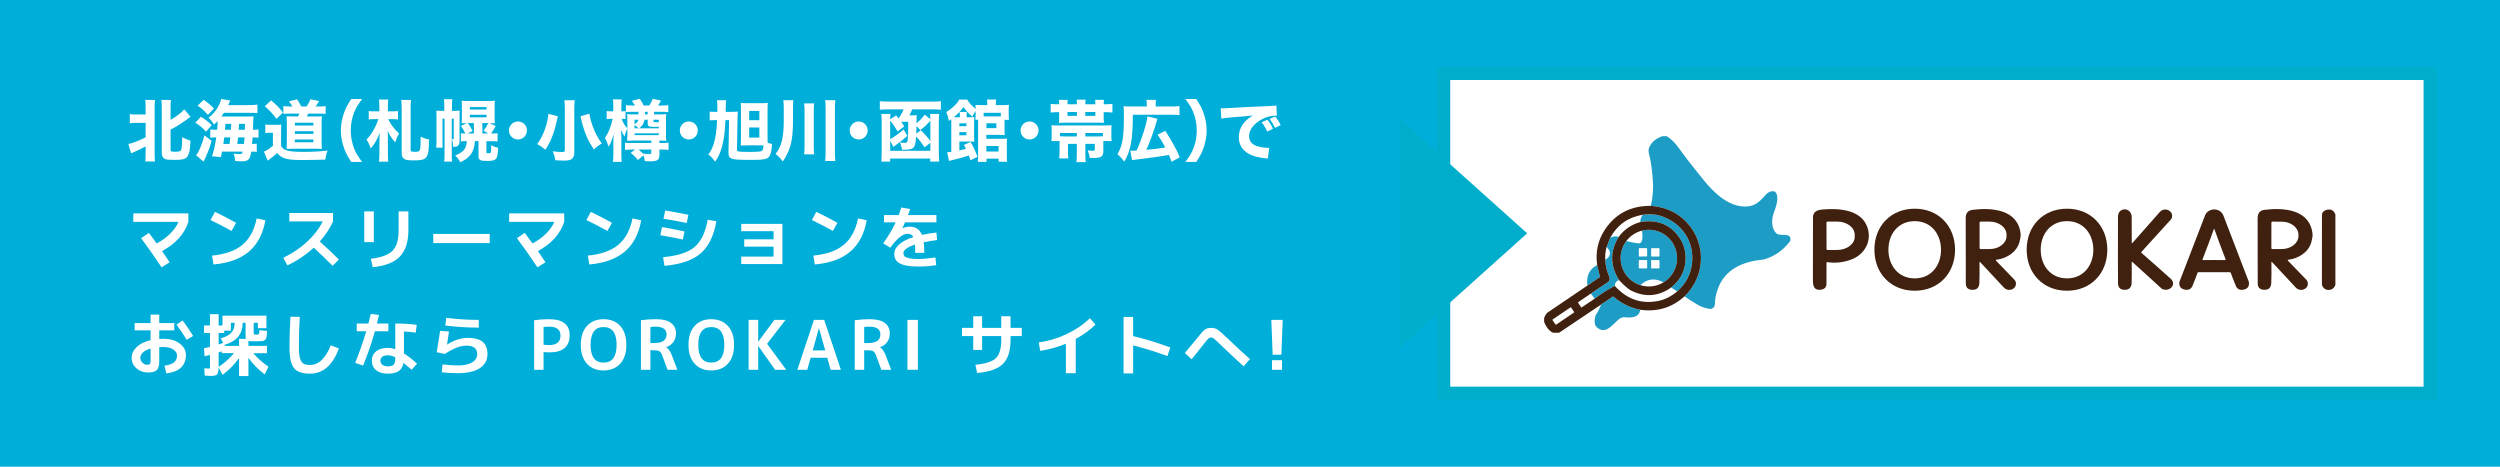 <?xml version="1.0" encoding="UTF-8"?>
<svg id="a" data-name=" レイヤー 1" xmlns="http://www.w3.org/2000/svg" viewBox="0 0 1500 280">
  <defs>
    <style>
      .b {
        fill: #40210f;
      }

      .c {
        fill: #00aeda;
      }

      .d {
        fill: #fff;
      }

      .e {
        fill: #00aecb;
      }

      .f {
        fill: #1d9dc6;
      }
    </style>
  </defs>
  <g>
    <rect class="c" width="1500" height="280"/>
    <g>
      <g>
        <rect class="d" x="866.147" y="44" width="592" height="192"/>
        <path class="e" d="M1454.147,48v184h-584V48h584M1462.147,40h-600v200h600V40h0Z"/>
      </g>
      <g>
        <g>
          <path class="b" d="M1148.776,125.22c14.299-.032,24.224,10.332,24.256,24.559.032,14.227-9.846,24.63-24.144,24.662-14.299.032-24.216-10.324-24.248-24.559-.032-14.227,9.846-24.63,24.136-24.662ZM1164.612,149.763c-.056-9.296-5.919-17.134-15.884-17.071-9.973.056-15.74,7.958-15.685,17.262.056,9.296,5.919,17.134,15.884,17.079,9.973-.064,15.74-7.966,15.685-17.27Z"/>
          <path class="b" d="M1264.392,149.779c.032,14.227-9.846,24.63-24.144,24.662-14.291.024-24.216-10.332-24.248-24.559-.032-14.227,9.846-24.622,24.144-24.654,14.291-.032,24.216,10.324,24.248,24.551ZM1224.427,149.827c-.016,9.304,5.783,17.182,15.756,17.198,9.973.016,15.796-7.846,15.812-17.15.008-9.296-5.791-17.174-15.764-17.19-9.965-.016-15.796,7.846-15.804,17.142Z"/>
          <path class="b" d="M1096.329,157.275c-.2-.031-.387.106-.418.306-.003.02-.004.04-.004.06.032,4.87.021,9.094-.032,12.674-.032,2.06-1.16,3.231-3.385,3.513-4.206.534-4.74-2.406-4.748-5.982-.021-21.072-.003-33.576.056-37.511.04-3.162,2.318-4.333,5.369-4.604,9.145-.836,22.591-.406,26.893,9.678,3.505,8.205-.645,16.864-8.842,20.122-4.849,1.922-9.811,2.504-14.888,1.745ZM1095.891,133.497l.032,15.964c0,.295.239.534.534.534l5.831-.016c5.827-.011,10.545-3.534,10.539-7.87v-1.322c-.006-4.338-4.736-7.847-10.565-7.838-.002,0-.004,0-.006,0l-5.831.016c-.295,0-.534.239-.534.534h0Z"/>
          <path class="b" d="M1197.782,155.849c-.174.023-.297.183-.275.357.009.066.038.128.083.176l10.993,11.375c1.363,1.406,1.327,3.65-.078,5.012-.118.114-.243.22-.376.317l-.008.008c-1.796,1.312-4.287,1.076-5.799-.55l-14.259-15.31c-.073-.083-.2-.087-.283-.01-.042.04-.067.095-.068.153.053,5.937.016,10.122-.112,12.554-.143,2.809-1.641,4.126-4.493,3.951-2.374-.143-3.582-1.389-3.624-3.736-.048-2.528-.069-15.613-.064-39.256,0-2.974,1.344-4.631,4.031-4.971,11.447-1.458,27.442-.414,28.932,14.562.101,1.051-.138,2.645-.717,4.779-1.681,6.15-7.814,9.894-13.884,10.587ZM1187.753,133.56v15.294c0,.321.26.582.582.582h5.473c5.587,0,10.117-3.502,10.117-7.822v-.813c0-4.32-4.529-7.822-10.117-7.822h-5.473c-.321,0-.582.26-.582.582h0Z"/>
          <path class="b" d="M1372.926,155.849c-.174.023-.297.183-.275.357.009.066.038.128.083.176l10.985,11.367c1.363,1.406,1.327,3.65-.078,5.012-.118.114-.243.22-.376.317l-.008.008c-1.796,1.312-4.287,1.076-5.799-.55l-14.251-15.31c-.073-.083-.2-.087-.283-.01-.042.04-.067.095-.068.153.053,5.937.016,10.122-.112,12.554-.143,2.809-1.641,4.126-4.493,3.951-2.374-.149-3.582-1.394-3.624-3.736-.048-2.528-.066-15.61-.056-39.248.005-2.974,1.349-4.631,4.031-4.971,11.447-1.45,27.434-.406,28.924,14.569.101,1.051-.138,2.642-.717,4.772-1.681,6.15-7.814,9.894-13.884,10.587ZM1362.842,133.465l-.032,15.47c0,.273.221.494.494.494l5.632.016c5.583.011,10.116-3.483,10.124-7.803,0-.001,0-.002 0-.003v-.813c.006-4.319-4.512-7.828-10.093-7.838l-5.632-.016c-.273,0-.494.221-.494.494Z"/>
          <path class="b" d="M1279.328,157.107c-.077-.066-.192-.057-.258.019-.028.032-.044.073-.044.116.058,5.932.042,10.087-.048,12.467-.112,2.815-1.503,4.209-4.174,4.182-2.629-.021-3.959-1.336-3.991-3.943-.064-4.742-.072-18.08-.024-40.012.016-5.608,7.759-5.919,8.221.016.048.6.061,5.9.04,15.9.002.083.069.151.149.152.041.001.08-.017.106-.048l16.601-18.799c1.493-1.685,4.028-1.942,5.823-.589l.159.127c1.552,1.165,1.863,3.369.695,4.924-.066.088-.136.172-.21.254l-17.509,19.261c-.158.177-.148.444.022.597.003.003.006.006.01.008,5.757,5.008,11.646,10.223,17.668,15.645,1.45,1.306,1.856,3.553.247,5.098-1.397,1.354-3.109,1.721-5.138,1.099-.215-.063-.414-.175-.581-.327l-17.764-16.147Z"/>
          <path class="b" d="M1328.525,125.674c2.438.008,4.62,1.338,5.504,3.624,2.151,5.56,7.238,18.818,15.262,39.773.053.143.085.293.096.446.197,2.395-.903,3.821-3.298,4.278-2.278.435-3.826-.358-4.644-2.382-1.8-4.445-2.764-6.954-2.892-7.528-.066-.302-.321-.525-.629-.55-.186-.016-3.33-.027-9.432-.032-6.096-.005-9.238,0-9.424.016-.311.021-.571.245-.637.55-.127.574-1.094,3.083-2.9,7.528-.818,2.023-2.366,2.815-4.644,2.374-2.395-.462-3.494-1.891-3.298-4.286.013-.154.048-.304.104-.446,8.051-20.945,13.157-34.195,15.318-39.749.884-2.286,3.067-3.616,5.512-3.616ZM1328.445,156.016c3.075.005,5.295.016,6.659.032.163 0.0.296-.128.298-.287 0-.035-.006-.071-.019-.104-2.491-6.431-4.734-12.48-6.731-18.146-.032-.085-.093-.127-.183-.127-.085,0-.143.042-.175.127-2.013,5.661-4.275,11.702-6.787,18.122-.062.146.01.314.161.376.037.015.078.023.118.022,1.365-.016,3.585-.021,6.659-.016Z"/>
          <path class="b" d="M1401.237,128.725v42.115c-1.171,4.118-6.882,4.222-8.038.127-.037-.122-.056-.245-.056-.366-.037-16.978-.027-30.865.032-41.661.008-1.784,1.713-2.947,3.401-3.178,2.315-.319,3.869.669,4.66,2.963Z"/>
        </g>
        <g>
          <path class="f" d="M1000.102,81.727c2.629,1.673,5.069,4.097,7.321,7.273,3.335,4.71,8.178,10.969,14.53,18.775,6.397,7.862,15.677,17.134,26.813,16.059,4.787-.462,7.639-3.497,10.722-7.034,1.386-1.588,3.048-2.26,4.987-2.015.282.036.54.172.725.382,2.836,3.258.04,9.718-1.155,13.271-1.227,3.624-1.219,9.097,2.031,11.766,2.079,1.713,8.874-.98,8.149,3.895-.042.293-.157.57-.335.805-4.041,5.321-9.171,8.89-15.39,10.706-.35.101-.71.17-1.075.207-11.853,1.115-22.272,5.815-26.518,16.983-1.232,3.234-1.888,6.322-1.968,9.264-.032,1.152-.266,1.928-.701,2.326-.802.743-1.529,1.067-2.183.972-2.703-.393-5.109-1.187-7.217-2.382-2.73-1.551-5.441-3.271-8.133-5.162,13.685-13.231,12.96-34.492-1.028-46.672-5.162-4.498-11.561-7.044-19.198-7.639,1.312-5.502,1.675-11.261,1.091-17.278-.595-6.118-1.237-10.403-1.928-12.857-.568-2.007-.645-3.539-.231-4.596,1.426-3.664,4.421-5.783,7.958-7.05h2.732Z"/>
          <path class="f" d="M1006.331,174.863l-3.624-2.374c4.886-3.983,7.684-8.749,8.396-14.299.733-5.73-.297-10.738-3.091-15.024-5.449-8.364-13.377-11.681-23.786-9.949-.138-1.413.35-2.868,1.466-4.365,4.126-.462,7.483-.3,10.069.486,13.311,4.031,21.261,15.725,19.373,29.426-.855,6.176-3.789,11.542-8.802,16.099Z"/>
          <path class="f" d="M998.118,169.407c-5.13-2.751-9.777-2.193-13.94,1.673-1.033-.328-2.034-.758-2.987-1.282-7.192-3.939-10.549-12.474-7.974-20.273.486-1.47,1.17-2.866,2.031-4.15.17-.249.345-.497.526-.741,2.416.627,4.774,1.086,7.074,1.378,3.298.414,2.669-5.186,2.35-7.623,7.394-1.849,15.112,1.479,18.863,8.133,2.353,4.18,2.836,9.162,1.33,13.717-1.192,3.613-3.56,6.718-6.723,8.818-.18.122-.364.239-.55.35ZM988.273,149.244c-.001-.198-.162-.358-.36-.357h0l-4.27.015c-.198.001-.358.162-.357.36l.015,4.286c.001.198.162.358.36.357h0l4.27-.015c.198-.001.358-.162.357-.36h0s-.015-4.286-.015-4.286ZM995.693,149.226c0-.176-.142-.319-.318-.319l-4.365-.008c-.176-0-.319.142-.319.318h0s-.008,4.365-.008,4.365c-0.0.176.142.319.318.319h0l4.365.008c.176 0.0.319-.142.319-.318h0s.008-4.365.008-4.365ZM988.304,156.383c.001-.194-.156-.351-.349-.352l-4.317-.015c-.194-.001-.351.156-.352.349l-.015,4.317c-.001.194.156.351.349.352l4.317.015c.194.001.351-.156.352-.349l.015-4.317ZM995.681,156.334c-.001-.172-.14-.31-.312-.31l-4.397.015c-.172.001-.31.14-.31.312l.015,4.397c.001.172.14.31.312.31l4.397-.015c.172-.001.31-.14.31-.312l-.015-4.397Z"/>
          <path class="f" d="M971.226,142.116c-5.305,8.63-5.234,17.278.215,25.945-1.662.542-2.517,1.697-2.565,3.465-4.079,2.13-8.104,4.687-12.076,7.671l-2.302-3.043c3.298-2.246,6.646-4.498,10.045-6.755,1.776-1.171,1.442-2.501.645-4.341-1.264-2.953-1.936-5.996-2.015-9.129,1.524-1.02,2.416-2.021,2.677-3.003.653-2.469-.876-3.154-1.824-4.859l2.127-5.457c1.699-.882,3.391-1.046,5.074-.494Z"/>
          <path class="f" d="M958.265,158.995l1.657,6.811c.053.225-.039.46-.231.589l-7.249,4.939c-.807-5.677,1.134-9.79,5.823-12.339Z"/>
          <path class="f" d="M984.122,185.856c-.478,4.612-5.441,4.947-8.786,4.509-1.731-.223-3.319.388-4.764,1.832-1.715,1.71-3.303,3.149-4.764,4.317-2.613,2.092-5.165,2.063-7.655-.088-1.824-1.585-1.498-4.899-.908-6.906.074-.264.192-.514.35-.741,1.259-1.827,2.281-3.845,3.067-6.054l6.875-4.684c.193-.132.454-.116.637.04,4.636,3.999,9.952,6.59,15.948,7.775Z"/>
        </g>
        <g>
          <path class="b" d="M990.479,123.508c7.637.595,14.036,3.141,19.198,7.639,13.988,12.18,14.713,33.441,1.028,46.672-7.53,6.787-16.391,9.466-26.582,8.038-5.996-1.184-11.311-3.776-15.948-7.775-.183-.156-.445-.172-.637-.04l-6.875,4.684-25.18,16.896h-3.593c-2.613-.852-4.477-4.071-5.417-6.468v-2.334c.589-1.667,1.354-2.817,2.294-3.449,7.992-5.374,15.884-10.719,23.674-16.035l7.249-4.939c.192-.129.284-.364.231-.589l-1.657-6.811c-1.046-7.891.52-14.976,4.7-21.253,6.367-9.559,15.539-14.304,27.514-14.235ZM985.692,128.853c-8.752,1.423-15.265,6.009-19.54,13.757l-2.127,5.457c-.759,2.581-1.044,5.202-.852,7.862.08,3.133.751,6.176,2.015,9.129.797,1.84,1.131,3.17-.645,4.341-3.399,2.257-6.747,4.509-10.045,6.755l-7.536,5.122c-.137.088-.175.273-.085.413.002.003.004.006.006.009l1.824,2.7c.066.098.201.123.303.056l7.791-5.257c3.972-2.985,7.998-5.542,12.076-7.671,7.068,7.87,15.571,10.926,25.507,9.169,4.163-.738,8.146-2.682,11.949-5.831,5.013-4.556,7.947-9.923,8.802-16.099,1.888-13.701-6.062-25.395-19.373-29.426-2.586-.786-5.943-.948-10.069-.486ZM942.628,184.502c-.074-.114-.227-.147-.342-.072-0.0 0-.001 0-.001.001l-10.722,7.265c-.114.074-.147.227-.072.342 0.0 0.0 0.0.001.001.001l1.824,2.684c.074.114.227.147.342.072 0-0.0.001-0.0.001-.001l10.722-7.265c.114-.074.147-.227.072-.342-0-0-0-.001-.001-.001l-1.824-2.684Z"/>
          <path class="b" d="M1002.707,172.489c-7.546,5.326-15.427,6.009-23.643,2.047-.786-.377-1.535-.847-2.246-1.41-.696-.552-1.37-1.126-2.023-1.721-1.2-1.099-2.318-2.215-3.354-3.346-5.449-8.667-5.52-17.315-.215-25.945,3.239-4.408,7.573-7.374,13-8.898,10.409-1.731,18.337,1.585,23.786,9.949,2.793,4.286,3.824,9.293,3.091,15.024-.712,5.55-3.51,10.316-8.396,14.299ZM985.198,138.388c-3.669.913-6.928,3.036-9.256,6.03-.053.069-.109.141-.167.215-.18.244-.356.492-.526.741-.862,1.284-1.545,2.681-2.031,4.15-2.575,7.799.782,16.334,7.974,20.273.954.525,1.954.954,2.987,1.282,4.209,1.344,8.773.987,12.721-.996.414-.207.821-.433,1.219-.677.186-.111.369-.228.55-.35,3.163-2.1,5.531-5.205,6.723-8.818,1.506-4.555,1.022-9.537-1.33-13.717-3.751-6.654-11.469-9.982-18.863-8.133Z"/>
        </g>
      </g>
    </g>
    <polygon class="e" points="916.323 140 839.871 71.429 839.871 208.57 916.323 140"/>
  </g>
  <g>
    <g>
      <path class="d" d="M79.972,133.139v-5.084h33.047v5.084c-2.379,7.27-7.641,13.105-15.785,17.506,1.803,2.625,3.32,4.865,4.551,6.725l-4.838,3.033c-4.074-6.15-8.174-11.984-12.301-17.506l4.715-3.158c1.258,1.668,2.801,3.773,4.633,6.314,3.061-1.584,5.762-3.539,8.098-5.863,2.338-2.322,3.998-4.674,4.982-7.051h-27.102Z"/>
      <path class="d" d="M126.343,132.031l2.624-4.92c4.127,1.967,8.364,4.168,12.71,6.6l-2.747,4.84c-3.663-2.051-7.858-4.225-12.587-6.52ZM154.018,131.047l5.207,1.148c-1.449,8.117-4.729,14.363-9.84,18.736s-12.218,6.957-21.32,7.75l-.819-5.33c7.926-.766,14.015-2.932,18.265-6.5,4.25-3.566,7.086-8.834,8.508-15.805Z"/>
      <path class="d" d="M173.575,132.852v-5.043h26.24v5.043c-1.914,4.264-4.565,8.281-7.954,12.053,4.373,3.938,8.2,7.545,11.48,10.824l-3.772,3.73c-3.991-3.99-7.776-7.611-11.357-10.863-4.729,4.373-9.99,7.912-15.784,10.617l-2.46-4.51c5.493-2.705,10.25-5.916,14.268-9.635,4.018-3.717,7.175-7.789,9.471-12.217h-20.131Z"/>
      <path class="d" d="M218.552,145.273v-18.449h5.74v18.449h-5.74ZM239.175,126.824h5.863v11.234c0,7.051-1.716,12.348-5.146,15.887-3.431,3.541-8.85,5.664-16.257,6.375l-1.147-5.043c6.313-.764,10.673-2.391,13.079-4.879,2.404-2.486,3.607-6.561,3.607-12.217v-11.357Z"/>
      <path class="d" d="M259.963,145.848v-5.494h33.865v5.494h-33.865Z"/>
      <path class="d" d="M305.472,133.139v-5.084h33.047v5.084c-2.379,7.27-7.641,13.105-15.785,17.506,1.804,2.625,3.32,4.865,4.551,6.725l-4.838,3.033c-4.073-6.15-8.173-11.984-12.3-17.506l4.715-3.158c1.257,1.668,2.801,3.773,4.633,6.314,3.061-1.584,5.761-3.539,8.098-5.863,2.337-2.322,3.997-4.674,4.981-7.051h-27.102Z"/>
      <path class="d" d="M351.843,132.031l2.624-4.92c4.127,1.967,8.364,4.168,12.71,6.6l-2.747,4.84c-3.663-2.051-7.858-4.225-12.587-6.52ZM379.518,131.047l5.207,1.148c-1.449,8.117-4.729,14.363-9.84,18.736s-12.218,6.957-21.32,7.75l-.819-5.33c7.926-.766,14.015-2.932,18.265-6.5,4.25-3.566,7.086-8.834,8.508-15.805Z"/>
      <path class="d" d="M396.205,141.133l.984-4.879c3.58.602,8.09,1.477,13.53,2.623l-1.025,4.84c-4.894-1.039-9.389-1.9-13.489-2.584ZM397.846,154.293c8.609-.736,14.883-2.746,18.818-6.025,3.937-3.281,6.587-8.748,7.954-16.4l5.207.861c-1.558,8.828-4.729,15.285-9.512,19.371-4.784,4.088-12,6.553-21.648,7.4l-.819-5.207ZM398.092,131.211l1.024-4.92c4.346.711,8.992,1.572,13.94,2.582l-1.025,4.92c-4.947-1.01-9.594-1.871-13.939-2.582Z"/>
      <path class="d" d="M444.749,134.326h24.682v24.109h-24.682v-4.469h19.393v-5.986h-17.589v-4.387h17.589v-4.881h-19.393v-4.387Z"/>
      <path class="d" d="M487.144,132.031l2.624-4.92c4.127,1.967,8.364,4.168,12.71,6.6l-2.747,4.84c-3.663-2.051-7.858-4.225-12.587-6.52ZM514.818,131.047l5.207,1.148c-1.449,8.117-4.729,14.363-9.84,18.736s-12.218,6.957-21.32,7.75l-.819-5.33c7.926-.766,14.015-2.932,18.265-6.5,4.25-3.566,7.086-8.834,8.508-15.805Z"/>
      <path class="d" d="M561.271,154.457l.45,4.635c-3.607.545-7.161.818-10.659.818-5.14,0-8.843-.607-11.111-1.824-2.27-1.215-3.403-3.109-3.403-5.678,0-2.051.949-3.943,2.85-5.68,1.899-1.734,4.763-3.217,8.59-4.447-.629-1.34-1.791-2.01-3.485-2.01-2.897,0-6.328,2.775-10.291,8.324l-4.305-2.584c3.198-4.455,5.699-8.664,7.503-12.627h-7.011v-4.348h8.814c.547-1.447,1.08-2.965,1.6-4.551l5.289.984c-.328.984-.766,2.174-1.312,3.566h17.056v4.348h-18.818c-.328.764-.848,1.912-1.559,3.443l.041.082c1.503-.602,2.911-.902,4.224-.902,3.662,0,6.136,1.641,7.421,4.92,2.924-.602,5.822-1.066,8.691-1.395l.41,4.51c-2.405.275-5.084.713-8.036,1.312.246,1.805.369,3.924.369,6.355h-5.453c0-2.105-.055-3.758-.164-4.961-2.241.738-3.956,1.551-5.146,2.439-1.188.889-1.783,1.77-1.783,2.645,0,.766.205,1.387.615,1.865s1.298.881,2.665,1.209c1.366.328,3.28.492,5.74.492,2.788,0,6.19-.312,10.209-.943v-0Z"/>
    </g>
    <g>
      <path class="d" d="M80.792,193.857h9.553v-5.084h5.207v5.084h9.02v4.346h-9.02v5.166c1.039-.055,1.857-.082,2.459-.082,4.045,0,7.312.943,9.801,2.83,2.486,1.885,3.73,4.168,3.73,6.846,0,3.227-.992,5.768-2.973,7.627-1.982,1.859-4.914,3.006-8.795,3.443l-1.107-4.633c2.625-.328,4.537-.99,5.74-1.988s1.805-2.385,1.805-4.162c0-1.365-.746-2.547-2.234-3.545-1.49-.998-3.479-1.498-5.967-1.498-.602,0-1.42.029-2.459.082v8.529c0,2.514-.492,4.258-1.477,5.227-.984.971-2.732,1.455-5.248,1.455-2.732,0-5.057-.84-6.969-2.521-1.914-1.68-2.871-3.75-2.871-6.211,0-2.404.99-4.57,2.973-6.498s4.777-3.314,8.385-4.162v-5.904h-9.553v-4.346ZM90.345,209.109c-2.023.574-3.553,1.361-4.592,2.357-1.039.998-1.559,2.098-1.559,3.301,0,1.066.432,2.016,1.291,2.85.861.834,1.797,1.25,2.809,1.25.793,0,1.334-.164,1.621-.492.285-.328.43-.941.43-1.844,0,0,0-7.422,0-7.422ZM105.884,194.801l3.648-2.582c2.434,3.225,4.551,6.34,6.355,9.348l-3.854,2.295c-1.914-3.17-3.965-6.191-6.15-9.061Z"/>
      <path class="d" d="M153.034,204.764h-1.354c-1.066,0-1.941-.068-2.624-.205v2.953h11.111v4.387h-8.159c2.269,2.787,5.289,5.508,9.061,8.158l-2.255,4.592c-3.936-3.006-7.188-6.326-9.758-9.963v10.947h-5.617v-10.824c-2.651,3.771-5.944,7.135-9.881,10.086l-2.419-4.346c-.055,2.24-.369,3.635-.943,4.182-.573.547-1.913.82-4.018.82-.41,0-1.531-.068-3.362-.205l-.246-4.387c1.585.137,2.515.205,2.788.205.301,0,.479-.082.533-.246s.082-.711.082-1.641v-6.314c-1.476.385-2.556.643-3.239.779l-.328-4.797c1.859-.41,3.048-.668,3.567-.779v-8.363h-3.567v-4.51h3.567v-6.766h5.207v6.766h2.296v-5.904h26.363v7.545h-5.125v-3.24h-2.501v5.699c0,.656.026,1.039.082,1.148.055.109.231.164.533.164.082,0,.226.006.43.02.205.016.362.021.472.021s.246-.006.41-.021c.164-.014.301-.02.41-.02.437-.027.718-.164.841-.41s.211-.984.267-2.215l4.592.492c-.082,1.613-.171,2.768-.267,3.465-.097.697-.383,1.285-.861,1.764s-1.032.752-1.66.82c-.629.068-1.682.115-3.157.143h-1.271ZM133.928,205.707l-1.517-2.707c2.951-.791,5.09-1.926,6.416-3.402,1.325-1.477,1.988-3.443,1.988-5.904h-2.296v4.715h-4.018v1.395h-3.321v6.889c.875-.301,1.79-.629,2.747-.984ZM140.364,211.898h-7.257v-1.107c-.137.055-.431.158-.881.307-.451.15-.8.268-1.046.35v8.691c3.826-2.623,6.888-5.371,9.184-8.24ZM147.54,203.328c-.138-.381-.205-.982-.205-1.803v-7.832h-1.723c0,6.697-3.635,11.098-10.905,13.203l.082.615h8.65v-4.184h4.101Z"/>
      <path class="d" d="M174.272,190.004l5.576.164c-.355,6.396-.533,12.451-.533,18.162,0,2.953.239,5.201.718,6.746.478,1.543,1.168,2.582,2.07,3.115.901.533,2.199.799,3.895.799,5.193,0,9.349-3.936,12.464-11.807l4.88,1.885c-3.745,10.086-9.526,15.129-17.344,15.129-4.646,0-7.858-1.127-9.635-3.383-1.777-2.254-2.665-6.416-2.665-12.484,0-5.848.191-11.957.574-18.326Z"/>
      <path class="d" d="M214.042,198.777v-4.674h7.011c.602-2.322,1.08-4.25,1.436-5.781l4.92.656c-.328,1.586-.738,3.295-1.23,5.125h6.848v4.674h-8.077c-2.051,7.217-4.415,14.064-7.094,20.541l-4.756-1.598c2.515-6.205,4.729-12.52,6.643-18.943h-5.699ZM249.425,199.598c-2.269-.383-4.619-.615-7.052-.697v13.162c2.378,1.475,5.002,3.525,7.872,6.148l-3.239,3.609c-1.64-1.422-3.267-2.773-4.879-4.059-.41,2.213-1.381,3.84-2.911,4.879-1.531,1.037-3.677,1.557-6.437,1.557-3.034,0-5.406-.697-7.114-2.09-1.708-1.395-2.562-3.295-2.562-5.699,0-2.352.841-4.217,2.521-5.598,1.682-1.379,4.065-2.07,7.155-2.07,1.394,0,2.855.26,4.387.779v-15.416c4.838,0,9.129.273,12.874.82l-.615,4.674ZM237.166,214.398c-1.613-.82-3.075-1.23-4.387-1.23-1.504,0-2.632.287-3.383.861-.752.574-1.128,1.367-1.128,2.379,0,1.066.396,1.9,1.189,2.5.792.602,1.899.902,3.321.902,1.667,0,2.814-.342,3.443-1.025.629-.682.943-1.98.943-3.895v-.492Z"/>
      <path class="d" d="M264.062,198.49l5.33.41c-.246,2.051-.629,4.66-1.148,7.832l.082.041c1.805-1.258,3.813-2.248,6.027-2.973s4.291-1.088,6.232-1.088c4.072,0,7.072.801,8.999,2.4,1.927,1.598,2.891,4.037,2.891,7.318,0,3.635-1.531,6.457-4.592,8.465-3.062,2.01-7.503,3.014-13.325,3.014-3.198,0-6.342-.178-9.43-.533l.368-4.715c3.991.41,7.012.615,9.062.615,3.771,0,6.676-.607,8.713-1.824,2.035-1.215,3.054-2.891,3.054-5.021,0-3.363-2.187-5.043-6.56-5.043-3.608,0-7.899,1.666-12.874,5.002l-4.879-1.066c.819-4.646,1.503-8.924,2.05-12.834ZM267.753,190.701c6.45.82,12.956,1.23,19.516,1.23v4.633c-6.752,0-13.448-.41-20.09-1.23l.574-4.633Z"/>
      <path class="d" d="M320.478,192.137c2.842-.41,5.849-.615,9.02-.615,4.101,0,7.175.812,9.226,2.439,2.05,1.625,3.074,3.984,3.074,7.072,0,3.416-.99,6-2.972,7.748-1.982,1.75-4.914,2.625-8.795,2.625-1.586,0-2.884-.055-3.895-.164v10.619h-5.658v-29.725ZM326.136,206.814c1.038.164,2.158.246,3.361.246,2.214,0,3.901-.486,5.063-1.457,1.162-.969,1.743-2.357,1.743-4.16,0-3.635-2.27-5.453-6.807-5.453-1.229,0-2.351.082-3.361.246v10.578Z"/>
      <path class="d" d="M372.138,218.211c-2.46,2.707-5.795,4.061-10.004,4.061s-7.537-1.354-9.983-4.061c-2.446-2.705-3.67-6.477-3.67-11.314s1.224-8.611,3.67-11.316c2.446-2.707,5.774-4.059,9.983-4.059s7.544,1.352,10.004,4.059c2.46,2.705,3.69,6.479,3.69,11.316s-1.23,8.609-3.69,11.314ZM362.134,196.236c-5.193,0-7.79,3.553-7.79,10.66s2.597,10.66,7.79,10.66c5.221,0,7.831-3.553,7.831-10.66s-2.61-10.66-7.831-10.66Z"/>
      <path class="d" d="M390.219,210.176v11.686h-5.658v-29.725c2.788-.41,5.794-.615,9.02-.615,4.019,0,7.024.744,9.021,2.234,1.994,1.49,2.993,3.588,2.993,6.293,0,1.969-.527,3.689-1.579,5.166-1.053,1.477-2.48,2.502-4.284,3.074v.082c1.312.766,2.445,2.393,3.402,4.879l3.28,8.611h-5.903l-3.116-8.488c-.492-1.311-1.053-2.172-1.682-2.582s-1.708-.615-3.238-.615h-2.255ZM390.219,205.83h2.419c4.864,0,7.298-1.736,7.298-5.207,0-3.088-2.255-4.633-6.766-4.633-1.121,0-2.104.082-2.951.246v9.594Z"/>
      <path class="d" d="M436.753,218.211c-2.46,2.707-5.795,4.061-10.004,4.061s-7.537-1.354-9.983-4.061c-2.446-2.705-3.67-6.477-3.67-11.314s1.224-8.611,3.67-11.316c2.446-2.707,5.774-4.059,9.983-4.059s7.544,1.352,10.004,4.059c2.46,2.705,3.69,6.479,3.69,11.316s-1.23,8.609-3.69,11.314ZM426.749,196.236c-5.193,0-7.79,3.553-7.79,10.66s2.597,10.66,7.79,10.66c5.221,0,7.831-3.553,7.831-10.66s-2.61-10.66-7.831-10.66Z"/>
      <path class="d" d="M454.915,191.932v12.996h.082l9.636-12.996h6.683l-11.07,14.35,11.48,15.58h-6.683l-10.046-14.227h-.082v14.227h-5.739v-29.93h5.739Z"/>
      <path class="d" d="M478.408,221.861l9.963-29.93h6.149l10.004,29.93h-6.149l-2.009-7.217h-9.964l-2.05,7.217h-5.944ZM487.633,210.258h7.503l-3.73-13.283h-.082l-3.69,13.283Z"/>
      <path class="d" d="M518.507,210.176v11.686h-5.658v-29.725c2.788-.41,5.794-.615,9.02-.615,4.019,0,7.024.744,9.021,2.234,1.994,1.49,2.993,3.588,2.993,6.293,0,1.969-.527,3.689-1.579,5.166-1.053,1.477-2.48,2.502-4.284,3.074v.082c1.312.766,2.445,2.393,3.402,4.879l3.28,8.611h-5.903l-3.116-8.488c-.492-1.311-1.053-2.172-1.682-2.582s-1.708-.615-3.238-.615h-2.255ZM518.507,205.83h2.419c4.864,0,7.298-1.736,7.298-5.207,0-3.088-2.255-4.633-6.766-4.633-1.121,0-2.104.082-2.951.246v9.594Z"/>
      <path class="d" d="M544.458,221.861v-29.93h6.273v29.93h-6.273Z"/>
      <path class="d" d="M577.217,196.729h6.724v-6.971h5.33v6.971h11.48v-6.971h5.576v6.971h6.724v4.92h-6.724v2.295c0,6.561-1.518,11.352-4.552,14.371-3.033,3.02-8.199,4.844-15.498,5.473l-1.024-4.92c6.067-.6,10.168-1.934,12.3-3.996,2.132-2.064,3.198-5.707,3.198-10.928v-2.295h-11.48v8.322h-5.33v-8.322h-6.724v-4.92Z"/>
      <path class="d" d="M623.26,205.461c5.794-.793,11.432-2.494,16.912-5.105,5.479-2.609,10.065-5.76,13.756-9.449l3.361,3.854c-3.226,3.197-7.175,6.068-11.849,8.609v20.541h-5.904v-17.711c-5.057,2.131-10.195,3.566-15.416,4.305l-.86-5.043Z"/>
      <path class="d" d="M674.141,190.168h5.74v11.48c7.106,1.721,14.541,4.004,22.304,6.846l-1.722,5.166c-6.833-2.541-13.694-4.674-20.582-6.395v16.768h-5.74v-33.865Z"/>
      <path class="d" d="M714.936,215.547l-4.018-3.771c2.65-3.117,4.852-5.768,6.601-7.955,2.569-3.252,4.332-5.248,5.289-5.986.956-.736,2.269-1.105,3.936-1.105,1.503,0,2.788.355,3.854,1.064,1.066.713,3.389,2.775,6.97,6.191,4.482,4.293,8.61,8.119,12.382,11.48l-3.771,4.305c-4.729-4.264-9.458-8.678-14.187-13.242-1.886-1.832-3.123-2.967-3.71-3.404-.588-.436-1.142-.654-1.661-.654-.547,0-1.08.232-1.599.695-.52.467-1.463,1.586-2.829,3.363-2.433,3.143-4.852,6.15-7.257,9.02Z"/>
      <path class="d" d="M762.782,191.932h6.848l-.82,20.91h-5.207l-.82-20.91ZM763.192,221.861v-5.74h6.027v5.74h-6.027Z"/>
    </g>
  </g>
  <g>
    <path class="d" d="M81.777,73.73c-1.84,0-2.879.04-3.879.2v-5.439c1.08.16,1.88.2,3.879.2h5.599v-3.919c0-2.359-.04-3.359-.24-4.799h5.879c-.2,1.359-.24,2.439-.24,4.799v27.076c0,2.52.04,3.599.24,5.039h-5.879c.2-1.4.24-2.64.24-5.119v-3.919c-2.2,1.2-4.239,2.2-6.839,3.319-.88.36-1.32.56-1.88.84l-1.64-5.639c1.2-.2,2.04-.44,3.319-.92,3.28-1.24,4.679-1.84,7.039-3.04v-8.679h-5.599ZM102.334,90.007c0,.84.48,1.04,2.52,1.04,2.56,0,3.399-.24,3.799-1.04.44-.84.64-3.52.64-7.639,1.76.88,3.2,1.48,5,2-.24,6.079-.96,9.039-2.56,10.318-1.2.96-2.84,1.24-7.039,1.24-3.359,0-4.719-.12-5.639-.52-1.439-.68-2-1.76-2-3.959v-26.676c0-2.399-.04-3.479-.24-4.799h5.759c-.2,1.399-.24,2.52-.24,4.799v7.159c3.519-2.04,6.879-4.64,8.198-6.319l3.76,4.439c-.44.28-.76.52-1.2.92-1.12.88-4.359,3.119-6.319,4.319-1.52.919-2.759,1.6-4.439,2.479v12.238Z"/>
    <path class="d" d="M120.577,70.05c2.799,1.72,4.399,3,6.439,5.039l-3.4,3.919c-2.199-2.439-3.559-3.56-6.398-5.399l3.359-3.56ZM126.976,84.528c-1.56,5.279-2.36,7.279-4.839,12.438l-4.479-3.799c1.44-1.48,3.439-6.199,5.04-11.918l4.279,3.279ZM122.177,59.892c2.56,1.72,4.199,3.119,6.199,5.199l-3.639,3.839c-2.24-2.56-3.839-4-6.159-5.52l3.6-3.519ZM148.452,63.051c3.08,0,4.319-.04,5.999-.28v5.079c-1.16-.12-2.439-.16-5.359-.16h-14.758c-.56.84-.919,1.4-1.52,2.24h15.118c1.919,0,3.279-.04,4.239-.12-.2,1.12-.2,1.719-.4,8.039,1.76,0,2.24-.04,3.32-.2v4.999c-1.16-.16-2.08-.2-3.16-.2h-.36q-.12,1.64-.32,3.919c1.52,0,1.959-.04,2.799-.2v4.959c-.96-.12-1.68-.16-2.959-.16h-.32c-.8,4.879-1.8,5.839-5.999,5.839-.6,0-2.08-.08-3.719-.2-.08-1.92-.28-3-.92-4.479,1.2.2,2.439.32,3.479.32,1.399,0,1.64-.16,2.04-1.479h-12.438c-.24,1.32-.32,1.72-.68,3.279l-5.319-.48c1.12-3.519,1.88-6.759,2.56-11.318h-.76c-1.08,0-1.84.04-2.84.2v-4.999c1.24.16,1.96.2,3.68.2h.44c.24-2.68.28-3.64.32-5.199-.68.72-1.12,1.12-2.24,2.12-.959-1.76-1.879-2.919-3.279-4.119,2.6-2.12,3.839-3.479,5.279-5.759,1.2-1.919,1.959-3.719,2.359-5.559l5.439,1q-.24.52-.84,1.879c-.16.32-.24.48-.4.84h11.518ZM134.575,82.448q-.16,1.32-.56,3.919h3.719c.16-1.16.24-1.72.44-3.919h-3.599ZM138.574,77.849c.12-1.6.12-1.76.2-3.52h-3.52c-.08,1.76-.12,2.24-.24,3.52h3.559ZM142.853,82.448c-.2,2.04-.28,2.72-.479,3.919h3.999c.16-1.4.24-2.52.36-3.919h-3.879ZM146.933,77.849c.04-1.68.08-2.84.08-3.52h-3.6l-.2,3.52h3.719Z"/>
    <path class="d" d="M159.178,74.69c1.04.16,1.6.2,3.239.2h3.359c1.28,0,2.12-.04,3.04-.16-.12,1.2-.16,2.08-.16,4.439v8.479c.959,1.439,1.76,2.08,3.119,2.52,2.12.68,4.959.96,10.159.96,5.599,0,10.558-.28,14.637-.8-.8,2-1.08,3.08-1.399,5.439-7.199.2-10.559.24-13.918.24-5.879,0-8.718-.32-10.838-1.16-1.76-.68-2.72-1.4-4.2-3.08-1.28,1.36-2.799,2.6-4.479,3.759-.48.32-.64.44-1.12.88l-2.279-5.439c1.479-.52,2.879-1.4,5.399-3.479v-7.839h-1.959c-1,0-1.52.04-2.6.2v-5.159ZM162.657,60.212c3.239,2.76,5.159,4.719,7.119,7.319l-3.879,3.759c-2.439-3.239-4.159-5.079-7.039-7.559l3.799-3.52ZM175.455,63.891c-.56-.959-1.28-2.08-2.04-3.079l4.799-1.24c1.12,1.6,1.68,2.599,2.56,4.319h3.2c1-1.479,1.64-2.719,2.279-4.319l5.199,1.04c-.72,1.24-1.439,2.399-2.08,3.279h2.04c1.8,0,2.72-.04,3.959-.24v4.679c-1.36-.12-2.479-.16-3.959-.16h-6.479c-.4.88-.52,1.12-.84,1.72h5.559c1.8,0,2.76-.04,3.479-.12-.12.959-.16,1.959-.16,3.679v12.118c0,1.6.04,2.52.16,3.759q-.32,0-1-.04c-.28,0-1.72-.04-2.08-.04h-14.478c-.72,0-1.919.04-3.599.08.08-.88.12-2.44.12-3.799v-12.118c0-1.24-.08-2.72-.16-3.639,1,.08,1.88.12,3.759.12h3.08c.4-.72.52-.959.84-1.72h-5.599c-1.76,0-2.919.04-4.0.12v-4.639c1.04.16,2.24.24,4.16.24h1.28ZM176.895,85.368h11.118v-1.68h-11.118v1.68ZM176.935,75.33h11.118v-1.68h-11.118v1.68ZM176.935,80.329h11.118v-1.6h-11.118v1.6Z"/>
    <path class="d" d="M210.732,97.166c-2.2-3.439-3.16-5.199-4.119-7.758-1.36-3.52-2.08-7.359-2.08-11.118,0-3.76.72-7.599,2.08-11.118.959-2.56,1.919-4.319,4.119-7.759h6.519c-2.56,3.52-3.64,5.279-4.679,7.839-1.36,3.319-2.12,7.318-2.12,11.038,0,3.719.76,7.719,2.12,11.038,1.04,2.56,2.12,4.319,4.679,7.838h-6.519Z"/>
    <path class="d" d="M235.415,66.811c1.479,0,2.319-.04,3.399-.2v5.079c-1.08-.16-1.92-.2-3.28-.2h-2.599c1.879,3.679,3.359,5.679,6.479,8.598-.959,1.68-1.6,3.12-2.279,5.359-2.08-2.439-3.16-4.08-4.56-6.879.12,1.2.16,2.6.16,5.839v7.959c0,1.919.04,3.319.24,4.639h-5.599c.16-1.24.28-2.84.28-4.639v-6.879c0-2.2.08-4.479.2-5.759-1.479,3.799-3.119,6.719-5.359,9.358-.72-2.04-1.4-3.519-2.6-5.359,2.839-2.76,5.399-7.159,7.159-12.238h-2.839c-1.4,0-2.08.04-2.959.2v-5.079c.88.16,1.56.2,3.199.2h3.16v-3.24c0-1.6-.08-2.64-.24-3.839h5.599c-.2,1.16-.24,2.16-.24,3.839v3.24h2.68ZM246.613,59.972c-.16,1.439-.24,3.079-.24,4.679v25.315c0,.92.44,1.12,2.68,1.12,3.239,0,3.319-.24,3.359-9.079,2.08,1,2.799,1.24,5.039,1.68-.16,6.959-.52,9.079-1.76,10.718-1.04,1.36-2.959,1.84-7.279,1.84-3.159,0-4.639-.2-5.639-.72-1.24-.68-1.759-1.8-1.759-3.799v-27.075c0-1.64-.12-3.24-.28-4.679h5.879Z"/>
    <path class="d" d="M265.497,71.21v13.438c0,2.08.04,2.799.12,3.959h-3.879c.12-1.359.16-2.679.16-4.279v-14.357c0-1.84-.04-2.68-.12-3.56.92.08,1.799.12,3.199.12h1.6v-3.399c0-1.72-.04-2.6-.24-3.599h5.079c-.2,1.04-.24,1.839-.24,3.599v3.399h2c1.24,0,1.88-.04,2.64-.12-.08.8-.08,1.28-.08,3.24v14.598c0,3-.88,3.879-3.919,3.879-.04-2.6-.2-3.52-.76-4.6v9.758c0,1.64.04,2.6.2,3.68h-4.759c.16-1.04.24-1.92.24-3.68v-22.076h-1.24ZM271.056,83.448c.32.04.48.08.6.08.4,0,.6-.16.6-.56v-11.758h-1.2v12.238ZM280.015,73.85c-.92,0-1.88.04-3.0.12.08-1.36.12-2.04.12-3.399v-6.759c0-1.36-.04-2.2-.16-3.36,1.16.12,1.959.16,3.799.16h12.358c2,0,2.72-.04,3.799-.2-.12,1.28-.16,2-.16,3.599v6.439c0,1.52.04,2.52.16,3.52-1.12-.08-2-.12-3.199-.12l3.679,1.76c-.92,1.8-1.64,2.919-2.759,4.479h.68c1.56,0,2.52-.04,3.2-.16v4.959c-.8-.12-1.6-.16-2.84-.16h-3.839v6.559c0,.56.2.68,1.2.68,1.04,0,1.4-.2,1.52-.92.08-.72.16-2.12.16-3.919,1.6.84,2.28,1.12,4.16,1.56-.36,7.159-.96,7.879-6.879,7.879-3.799,0-4.919-.64-4.919-2.8v-9.078h-2.16c-.4,6.399-2.799,9.918-8.758,12.678-.8-1.6-1.68-2.72-3.04-4.08,2.16-.879,3.64-1.759,4.759-2.839,1.36-1.32,2-3,2.2-5.759h-.8c-1.08,0-2.2.08-2.76.2v-4.919c.72.08,1.48.12,2.64.12-.52-1.24-1.36-2.719-2.6-4.519l3.439-1.72ZM280.694,73.85c1.2,1.64,2,3,2.84,4.719l-3.04,1.52h3.839v-6.239h-3.64ZM281.895,65.731h10.038v-1.479h-10.038v1.479ZM281.895,70.41h10.038v-1.52h-10.038v1.52ZM289.413,80.089h3.599l-2.919-1.6c1.08-1.32,2-2.799,2.88-4.639h-3.56v6.239Z"/>
    <path class="d" d="M316.173,78.289c0,3-2.399,5.399-5.399,5.399s-5.399-2.399-5.399-5.399,2.399-5.399,5.399-5.399,5.399,2.4,5.399,5.399Z"/>
    <path class="d" d="M334.695,69.771q-.08.44-.24,1.08-.08.2-.32,1.36c-.56,2.68-1.32,5.519-2.04,7.599-1.399,4-2.399,6.079-4.799,10.039-1.84-1.52-3.28-2.52-4.959-3.36,3.759-5.359,6.119-11.718,6.719-18.197l5.639,1.48ZM344.854,60.172c-.2,1.32-.28,3.04-.28,5.279v25.875c0,2.12-.56,3.479-1.76,4.239-.92.56-2.279.8-4.639.8-1.4,0-3.319-.08-5.039-.2-.24-2.04-.64-3.399-1.52-5.399,2.479.32,4.039.44,5.559.44,1.319,0,1.719-.2,1.719-.959v-24.836c0-2.16-.08-4-.28-5.239h6.239ZM353.652,68.211c.04.32.08.6.12.76.2,1.64.959,4.359,1.879,6.879,1.48,4,3.12,7.119,5.479,10.238-1.919,1.08-3.439,2.2-4.799,3.6-3.16-4.599-5.159-8.959-6.799-14.797-.12-.36-.52-2.08-1.24-5.159l5.359-1.52Z"/>
    <path class="d" d="M367.977,63.812c0-2-.08-3.04-.24-4.16h5.279c-.16,1.12-.2,2.32-.2,4.16v3h.24c1,0,1.52-.04,2.24-.16v4.799c-.76-.12-1.32-.16-2.32-.16.72,2.12,1.76,3.879,3.399,5.719-.76,1.799-1.2,3-1.68,4.879-1-1.56-1.24-2.04-2-4.159.08.92.12,2.52.12,4.759v9.598c0,2.04.08,3.759.24,5.039h-5.319c.2-1.359.28-3.0.28-5.039v-6.759c.04-2.28.12-3.919.16-4.919-.96,3.359-.96,3.399-1.56,4.759-.48,1.16-.88,1.959-1.479,2.879-.76-2.479-1.24-3.64-2.16-5.399,2.04-2.799,3.479-6.319,4.639-11.358h-1c-1.2,0-1.919.04-2.6.2v-4.879c.68.16,1.36.2,2.6.2h1.36v-3ZM379.495,89.727c-2,0-3.399.08-4.479.24v-4.319c.879.12,2.279.16,4.599.16h11.158v-1.48h-10.718c-1.44,0-2.84.04-3.799.12.12-1.36.16-2.439.16-4.119v-8.079c0-1.56-.04-2.6-.16-3.799,1.04.16,2.16.2,4.279.2h2.56v-1.56h-3.72c-1.64,0-2.879.04-3.839.16v-4.16c1.12.16,2.36.24,3.839.24h1.64c-.56-.92-1-1.6-1.879-2.84l4.679-1.24c1.24,1.76,1.56,2.28,2.399,4.08h3.32c1-1.48,1.399-2.28,2.159-4.08l4.959,1.16c-.52.919-1.12,1.879-1.84,2.919h2.16c1.52,0,2.76-.08,4-.24v4.16c-1.2-.12-2.52-.16-3.879-.16h-4.679v1.56h3c2.16,0,3.159-.04,4.319-.2-.16,1.28-.16,2-.16,4.119v7.799c0,1.8.04,2.839.16,4.079-.88-.08-2.12-.12-3.76-.12h-.32v1.48h1.04c2.319,0,3.399-.04,4.439-.2v4.359c-1.12-.16-2.479-.24-4.439-.24h-1.04v2.759c0,1.92-.28,2.84-1.04,3.439-.72.56-2.2.88-4.239.88-.52,0-1.28-.04-3.479-.16-.24-1.44-.44-2.36-.84-3.479l-3.32,2.879c-1.28-1.68-2.319-2.72-4.319-4.319l2.719-2h-1.64ZM380.735,71.85v2.64c1.28-.64,1.96-1.44,2.36-2.64h-2.36ZM380.735,77.009h2.4c-.96-1-1.52-1.48-2.4-2.08v2.08ZM380.735,81.089h14.518v-1.08h-14.518v1.08ZM383.015,89.727c1.28 1,1.879,1.479,2.759,2.399.92.16,2.8.32,3.68.32,1.04,0,1.32-.2,1.32-.959v-1.76h-7.759ZM395.252,77.009v-.96c-.48.04-1.4.04-2.52.04-2.12,0-2.68-.04-3.239-.28-.68-.28-.88-.72-.88-1.64v-2.319h-1.88c-.48,2.399-1.28,3.639-3.279,5.159h11.798ZM388.614,68.651v-1.56h-1.64v1.56h1.64ZM395.252,71.85h-3.159v.72c0,.72.08.76,1.879.76h1.28v-1.479Z"/>
    <path class="d" d="M418.693,78.289c0,3-2.399,5.399-5.399,5.399s-5.399-2.399-5.399-5.399,2.399-5.399,5.399-5.399,5.399,2.4,5.399,5.399Z"/>
    <path class="d" d="M456.652,87.208h-8.039c-2.48.04-3.839.08-4.16.12.08-.88.12-1.959.12-3.679v-17.477c0-2-.04-3.319-.16-4.439.96.16,2.2.2,4.319.2h7.559c2.199,0,3.439-.04,4.359-.2-.08,1.24-.12,2.16-.12,5.04v15.877c0,1.28,0,1.88.04,3,1.24.44,1.56.52,2.639.72-.28,4.439-.76,6.479-1.839,7.719-1.24,1.439-3.439,1.839-9.679,1.839-9.198,0-11.078-.12-12.837-.84-1.32-.56-1.76-1.439-1.76-3.599v-.32l.36-19.077h-2.2c-.28,6.039-.6,9.278-1.32,12.758-1,5.199-2.439,8.759-4.879,12.158-1.16-1.76-2.599-3.24-4.079-4.319,1.64-2.16,2.359-3.6,3.239-6.439,1.2-3.879,1.72-7.319,2.04-14.158h-1.12c-1.479,0-2.399.04-3.319.16v-5.279c1.08.12,1.72.16,3.279.16h1.32v-1.48c0-3.04-.04-4.239-.2-5.519h5.439q-.2,1.32-.28,6.999h2.639c2.4,0,3.68-.04,4.679-.2q-.12,2.08-.2,4.479l-.28,18.237c-.04.64.12.96.56,1.12.68.28,3.0.4,7.919.4,3.199,0,5.559-.2,6.199-.52.72-.32,1-1.16,1.24-3.399l-1.479-.04ZM449.494,72.13h6.119v-5.559h-6.119v5.559ZM449.494,82.569h6.119v-6.079h-6.119v6.079Z"/>
    <path class="d" d="M475.816,72.81c0,4.919-.44,9.878-1.16,12.998-.88,3.839-2.6,7.679-4.959,11.078-1.52-2.08-2.56-3.12-4.359-4.519,1.64-2.2,2.32-3.439,3.16-5.679,1.12-3.12,1.76-7.839,1.76-13.278v-8.798c0-1.72-.08-3-.28-4.479h6.039c-.16,1.08-.2,2.12-.2,4.639v8.039ZM488.494,62.052c-.2,1.56-.24,2.719-.24,5.039v20.157c0,2.52.08,3.959.24,5.359h-6.039c.2-1.44.28-2.919.28-5.359v-20.157c0-2.399-.08-3.719-.28-5.039h6.039ZM501.212,60.132c-.24,1.48-.28,2.68-.28,5.079v25.836c0,2.6.08,3.999.28,5.559h-6.119c.2-1.44.28-3.0.28-5.559v-25.836c0-2.399-.08-3.599-.28-5.079h6.119Z"/>
    <path class="d" d="M520.613,78.289c0,3-2.399,5.399-5.399,5.399s-5.399-2.399-5.399-5.399,2.399-5.399,5.399-5.399,5.399,2.4,5.399,5.399Z"/>
    <path class="d" d="M537.696,69.251c.76.88 1,1.16,1.56,1.839,1.52-2.439,2.36-4.039,2.879-5.479h-8.999c-1.839,0-3.519.08-5.239.24v-5.119c1.56.16,3.199.24,5.159.24h26.235c2.32,0,3.679-.08,5.239-.24v5.119c-1.6-.16-3-.24-5.199-.24h-12.038c-.52,1.32-1.08,2.6-1.6,3.6h1.4c1.6,0,2.279-.04,2.959-.16-.12.68-.12,1.28-.12,2.959,0,.84-.04,1.08-.04,1.96,2.08-1.68,4-3.72,4.919-5.239l3.399,2.799c0-1.319-.04-2.04-.2-3.159h5.479c-.12,1.32-.2,2.759-.2,4.279v18.277c0,3.08.08,4.639.24,6.039h-5.399v-1.84h-24.036v1.84h-5.319c.16-1.6.24-3.64.24-6.119v-18.757c0-1.28-.08-2.439-.24-3.719h5.519c-.16.96-.2,1.68-.2,3.239l3.6-2.359ZM534.096,83.448c2.2-1.12,5.239-3.28,8.079-5.759l2.24,3.799c-2.12,2-4,3.479-8.358,6.639l-1.96-3.68v6.039h24.116v-4.799l-3.479,2.72c-1.68-2.6-3.359-4.759-5.079-6.519-.32,4.359-.6,5.719-1.56,6.679-.92.919-2.56,1.28-5.679,1.28-.2,0-.64,0-1.28-.04-.2-1.76-.56-3-1.24-4.359,1.2.2,2.04.28,2.959.28.72,0,1.12-.16,1.359-.48.48-.72.72-4.079.72-9.318,0-.68,0-1.6-.04-2.839h-4.159c.68.92.959,1.4,1.799,2.799l-4.039,2.959c-1.52-2.759-2.919-4.759-4.399-6.439v11.039ZM552.493,78.169c2.32,2.2,3.959,4.039,5.719,6.439v-12.118c-3.28,3.399-3.68,3.759-5.959,5.559l-2.36-2.439c-.08,2.12-.08,2.759-.16,4.599l2.76-2.04Z"/>
    <path class="d" d="M582.255,96.166c-.44-1.36-.64-2.04-.96-2.88-1.879.68-5.399,1.68-9.078,2.56-1.6.4-2.16.52-2.8.76l-1.12-5.239q1.16-.04,2.479-.24v-17.877c0-.6,0-.919-.04-1.72-.44.36-.72.56-1.4,1.04-.4-2.16-.76-3.399-1.56-5.359,2.12-1.32,3.04-2,4.759-3.64,1.399-1.32,2.279-2.439,3-3.799h4.799c1,1.8,2.799,3.799,5.039,5.559v-.64c0-.48-.04-1.2-.12-1.72.84.08,1.56.12,3.12.12h3.999v-.56c0-1.2-.04-1.92-.16-2.8h5.439c-.12.8-.16,1.48-.16,2.8v.56h4.279c1.48,0,2.6-.04,3.6-.16-.12.84-.16,1.52-.16,2.839v3.279c0,1.24.04,2.04.12,2.88h-2.6v5.999c0,1.72.04,2.4.12,3.12-.96-.08-1.72-.12-2.72-.12h-8.318v2.36h9.438c1.32,0,2.2-.04,2.96-.12-.08.88-.12,1.8-.12,3.08v7.399c0,1.56.04,2.479.16,3.399h-5.079v-1.84h-7.279v1.919h-5.199c.12-.879.16-1.799.16-3.239v-22.036h-1.6c.08-.8.12-1.56.12-2.52v-2.68c-.96,1.32-1.44,2.08-1.96,3.319-2.359-1.959-3.639-3.359-5.319-5.759-1.84,2.479-3.28,4.039-5.839,6.159h3.64v-1.36c0-.76-.04-1.2-.16-1.839h4.399c-.12.6-.16,1.08-.16,1.839v1.36h1.6c1.439,0,2.239-.04,3-.16-.08.959-.12,1.959-.12,3.399v8.318q.04,2.399.08,3.08c-.72-.08-1-.08-2-.08h-6.918v5.319c1.6-.32,2.679-.6,3.959-1-.36-.76-.56-1.16-1.2-2.32l3.959-1.759c1.6,2.679,2.68,4.999,4.199,8.918l-4.279,2.08ZM579.856,75.73v-1.72h-4.239v1.72h4.239ZM575.617,81.169h4.239v-1.88h-4.239v1.88ZM600.492,67.691h-10.318v2.16h10.318v-2.16ZM591.814,90.927h7.318v-3.319h-7.318v3.319ZM591.854,76.889h5.959v-2.919h-5.959v2.919Z"/>
    <path class="d" d="M623.133,78.289c0,3-2.399,5.399-5.399,5.399s-5.399-2.399-5.399-5.399,2.399-5.399,5.399-5.399,5.399,2.4,5.399,5.399Z"/>
    <path class="d" d="M657.213,62.571c0-1.399-.04-1.799-.16-2.639h5.319c-.12.8-.12,1.24-.16,2.639h.2c2.319,0,3.639-.08,5.039-.24v5.199c-1.48-.16-2.839-.24-4.999-.24h-.24v3.56c0,1.44.04,2.12.12,2.879-1.16-.12-1.72-.12-4.119-.12h-18.837q-2.4.08-2.72.08c-.72,0-.76,0-1.32.04.12-.88.16-1.72.16-3.04v-3.399h-.2c-2,0-3.439.08-4.879.24v-5.199c1.399.16,2.679.24,5.079.24,0-1.359-.04-1.799-.16-2.639h5.319c-.12.72-.12.919-.16,2.639h5.679c0-1.24-.08-1.959-.2-2.759h5.399c-.16.8-.16,1.32-.2,2.759h6.039ZM651.214,92.607c0,2.2.08,3.52.24,4.679h-5.599c.16-1.2.24-2.56.24-4.719v-6.239h-5.319v4.119c0,2.4.04,3.399.2,4.599h-5.479c.16-1.28.24-2.52.24-4.559v-5.839h-4.919c.16-.96.2-1.68.2-3.04v-3.279c0-1.32-.04-2.16-.16-3.2,1.479.12,2.639.16,4.519.16h26.875c2.12,0,3.479-.04,4.679-.16-.08.96-.12,1.84-.12,3.2v3.359c0,1.2.04,2.12.2,2.959h-4.999v6.159c0,3.08-1.4,4-5.999,4-.48,0-.56,0-2.12-.04-.28-1.56-.56-2.64-1.28-4.519,1.08.12,2.12.2,2.679.2.52,0,1.04-.04,1.2-.12.32-.16.4-.24.4-.72v-3.279h-5.679v6.279ZM646.095,79.809h-10.078v1.959c.959.08,2.159.12,3.679.12h6.399v-2.08ZM646.175,67.211h-5.679v2.319h5.679v-2.319ZM657.213,69.53v-2.319h-6.039v2.319h6.039ZM658.373,81.888c1.48,0,2.6-.04,3.359-.12v-1.959h-10.518v2.08h7.159Z"/>
    <path class="d" d="M688.055,62.092c0-.96-.08-1.48-.2-2.16h5.719c-.12.64-.16,1.2-.16,2.2v1.759h9.479c2.199,0,3.519-.08,4.799-.24v5.439c-1.32-.2-2.52-.24-4.799-.24h-23.196c0,14.797-1.28,21.636-5.119,28.115-1.64-2.16-2.32-2.879-4.119-4.479,3.039-5.079,3.879-10.038,3.879-22.916,0-3.08-.04-4.399-.2-5.839,1.28.12,2.439.16,4.279.16h9.638v-1.799ZM678.216,90.407c.4.04.64.04,1,.04.8,0,.88,0,2.72-.08,2.959-6.279,6.239-16.677,6.519-20.517l5.999,1.4q-.36,1.04-1.52,5.039c-.88,2.88-2.8,8.239-4.04,11.118-.16.4-.56,1.2-1.16,2.479,5.239-.44,6.999-.68,11.438-1.399-1.32-2.56-2.319-4.199-4.599-7.679l4.599-2.32q3,4.719,4.879,8.119c2.12,3.799,2.479,4.52,3.799,7.799l-4.919,2.64c-.72-2.04-1-2.72-1.6-4.12q-7.159,1.36-20.836,2.959c-.64.08-.88.08-1.32.16l-.96-5.639Z"/>
    <path class="d" d="M711.258,97.166c2.56-3.519,3.639-5.279,4.679-7.838,1.36-3.319,2.12-7.319,2.12-11.038,0-3.72-.76-7.719-2.12-11.038-1.04-2.56-2.12-4.319-4.679-7.839h6.519c2.2,3.439,3.16,5.199,4.12,7.759,1.36,3.519,2.08,7.319,2.08,11.118s-.72,7.599-2.08,11.118c-.96,2.56-1.92,4.319-4.12,7.758h-6.519Z"/>
    <path class="d" d="M732.458,64.971c.92.04,1.4.04,1.56.04.76,0,1,0,6.679-.36,2.759-.2,9.638-.52,20.637-1,3.519-.16,3.759-.2,4.479-.36l.32,6.119c-.479-.04-.6-.04-.96-.04-2.6,0-5.839.919-8.519,2.439-4.52,2.56-7.239,6.279-7.239,9.918,0,2.959,1.839,5.119,5.199,6.079,1.84.52,4.439.92,5.92.92.239,0,.52,0,.999-.04l-.84,6.479c-.52-.12-.68-.12-1.399-.2-4.479-.52-7.279-1.2-9.678-2.48-4.16-2.16-6.319-5.639-6.319-10.198,0-5.399,2.88-9.798,8.439-12.998-4.0.44-4.16.48-13.078,1.16-2.2.16-4.359.44-5.879.72l-.32-6.199ZM760.333,78.929c-1-2.24-1.92-3.719-3.319-5.559l3.399-1.52c1.399,1.68,2.279,3.04,3.359,5.399l-3.439,1.68ZM765.012,76.729c-1-2.12-1.88-3.599-3.239-5.359l3.319-1.44c1.479,1.72,2.04,2.6,3.319,5.119l-3.399,1.68Z"/>
  </g>
</svg>